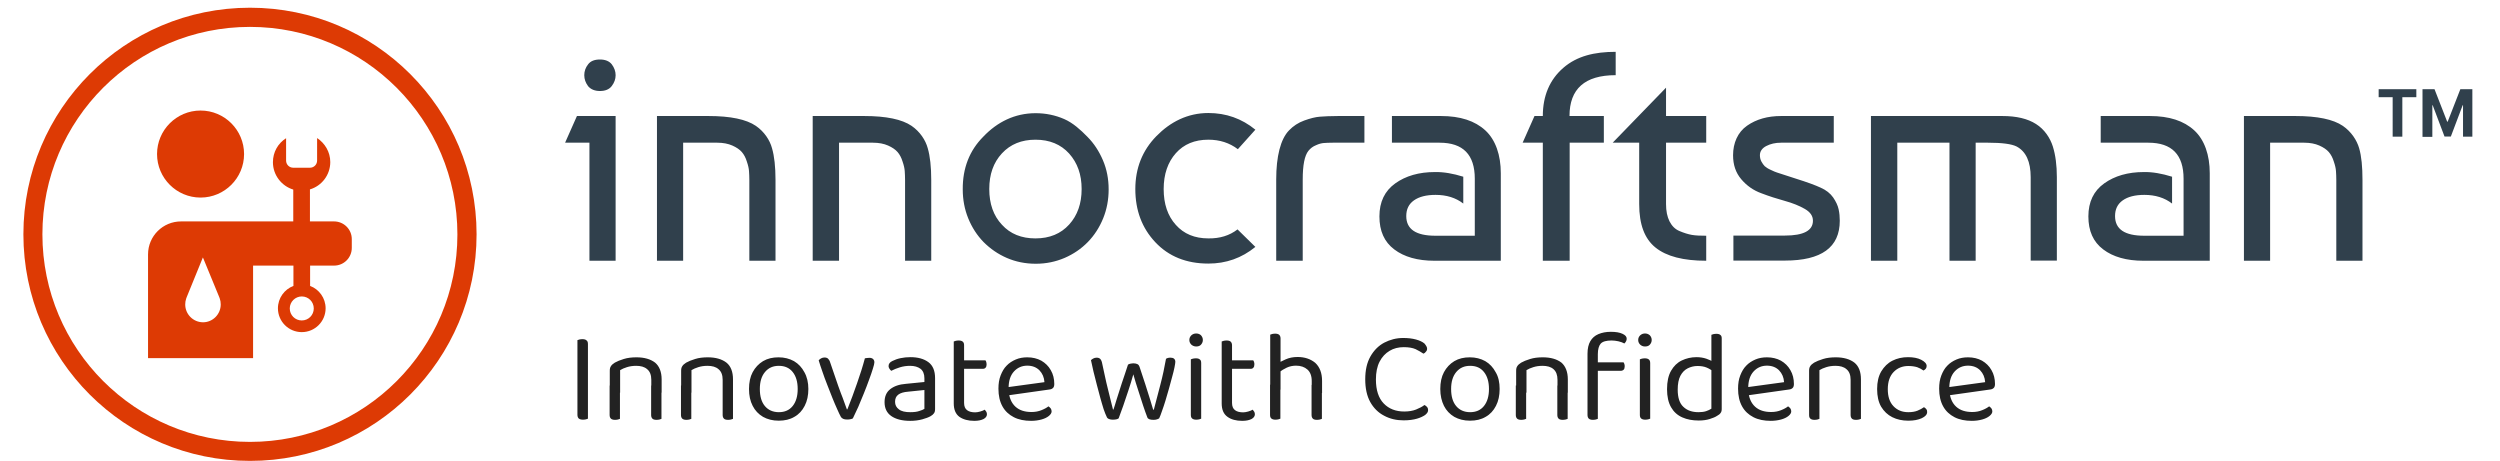 <?xml version="1.0" encoding="utf-8"?>
<!-- Generator: Adobe Illustrator 21.1.0, SVG Export Plug-In . SVG Version: 6.00 Build 0)  -->
<svg version="1.1" id="cg-0" xmlns:svgjs="http://svgjs.dev/svgjs"
	 xmlns="http://www.w3.org/2000/svg" xmlns:xlink="http://www.w3.org/1999/xlink" x="0px" y="0px" viewBox="0 0 1499.4 276.5"
	 style="enable-background:new 0 0 1499.4 276.5;" xml:space="preserve">
<style type="text/css">
	.st0{fill:#30404C;}
	.st1{fill:#222222;}
	.st2{fill:#DD3A04;}
	.st3{display:none;fill:none;}
</style>
<g transform="matrix(1,0,0,1,-0.909,-0.098)">
	<g id="tight-bounds" transform="matrix(1,0,0,1,0.24,0.026)">
		<g>
			<g transform="matrix(1,0,0,1,112.89,10.457)">
				<g id="textblocktransform">
					<g>
						<g transform="matrix(1,0,0,1,0,0)">
							<g transform="matrix(1,0,0,1,0,0)">
								<g>
									<path id="yy-123" class="st0" d="M1322.8,47.9h-8.4v-4.8h22.6v4.8h-8.4v23.7h-5.8V47.9z M1340.7,71.6V43.1h7.2l7.6,19.5
										h0.3l7.6-19.5h7.2v28.5h-5.6V52.7h-0.2l-7.1,18.8h-3.8l-7.1-18.8h-0.2v19H1340.7z"/>
								</g>
							</g>
							<path id="text-0" class="st0" d="M257,59.2V146h-15.7V75.2h-14.6l7.1-16H257z M240.5,41.3L240.5,41.3c-1.5-2-2.3-4.2-2.3-6.6
								c0-2.4,0.8-4.6,2.3-6.5c1.5-2,3.9-2.9,7.1-2.9s5.6,1,7.1,2.9c1.5,2,2.3,4.2,2.3,6.5c0,2.4-0.8,4.5-2.3,6.5
								c-1.5,2-3.9,3-7.1,3C244.5,44.2,242.1,43.2,240.5,41.3z M281.8,146V59.2h30.9c13.2,0,22.7,2,28.4,5.9l0,0
								c5.1,3.5,8.4,8.6,9.7,13.4c1.4,4.8,2.1,11.2,2.1,19l0,0V146h-15.7V97.7c0-2.1-0.1-4-0.2-5.5c-0.1-1.5-0.5-3.4-1.3-5.7
								c-0.7-2.3-1.7-4.2-3-5.7c-1.3-1.5-3.2-2.8-5.7-3.9c-2.5-1.1-5.5-1.7-9.1-1.7l0,0h-20.4V146H281.8z M375.2,146V59.2h30.9
								c13.2,0,22.7,2,28.4,5.9l0,0c5.1,3.5,8.4,8.6,9.7,13.4c1.4,4.8,2.1,11.2,2.1,19l0,0V146h-15.7V97.7c0-2.1-0.1-4-0.2-5.5
								c-0.1-1.5-0.5-3.4-1.3-5.7c-0.7-2.3-1.7-4.2-3-5.7c-1.3-1.5-3.2-2.8-5.7-3.9c-2.5-1.1-5.5-1.7-9.1-1.7l0,0H391V146H375.2z
								 M477.6,71.5L477.6,71.5c8.3-8.7,18.8-14,31.3-14l0,0c6.1,0,11.8,1.2,17.1,3.5c5.3,2.3,9.9,6.5,13.9,10.6
								c4,4,7.1,8.8,9.4,14.2c2.3,5.4,3.4,11.2,3.4,17.4l0,0c0,6.2-1.1,12-3.3,17.4c-2.2,5.4-5.3,10.2-9.2,14.2
								c-3.9,4-8.6,7.2-13.9,9.5c-5.4,2.3-11.1,3.5-17.3,3.5l0,0c-6.3,0-12.1-1.2-17.4-3.5c-5.3-2.3-9.9-5.5-13.9-9.5
								c-3.9-4-7-8.8-9.2-14.2c-2.2-5.4-3.3-11.2-3.3-17.4l0,0C465.1,90.5,469.2,79.9,477.6,71.5z M508.8,73.4L508.8,73.4
								c-8.3,0-15,2.7-20.1,8.2c-5.1,5.5-7.6,12.6-7.6,21.4s2.5,16,7.6,21.4c5,5.5,11.7,8.2,20.1,8.2l0,0c8.5,0,15.2-2.8,20.2-8.3
								c5-5.5,7.5-12.6,7.5-21.3S534,87.3,529,81.7C524,76.2,517.3,73.4,508.8,73.4z M630,127.2L630,127.2l10.7,10.5
								c-8.2,6.7-17.6,10-28.2,10l0,0c-13.2,0-23.8-4.3-31.8-12.8c-8-8.5-12-19.1-12-31.9l0,0c0-12.5,4.2-23.1,12.6-31.7
								c8.4-8.6,18.8-13.9,31.2-13.9l0,0c10.6,0,20,3.3,28.2,10l0,0l-10.5,11.7c-5-3.8-10.9-5.7-17.7-5.7l0,0
								c-8.2,0-14.7,2.7-19.5,8.1c-4.8,5.4-7.3,12.6-7.3,21.5s2.4,16.1,7.3,21.5c4.8,5.4,11.3,8.1,19.5,8.1l0,0
								C619.4,132.7,625.2,130.9,630,127.2z M668.9,146h-15.7V97.2c0-13.7,2.6-24.2,7.7-29.4l0,0c2.5-2.6,5.5-4.6,9.1-5.9
								c3.6-1.3,6.7-2.1,9.4-2.3c2.7-0.2,6.4-0.4,11-0.4l0,0h15.7v16h-18.9c-2.4,0-4.2,0.1-5.5,0.2c-1.3,0.1-2.9,0.5-4.6,1.3
								c-1.8,0.7-3.3,1.8-4.6,3.4l0,0c-2.3,2.9-3.4,8.6-3.4,17.2l0,0V146z M765.4,95.6L765.4,95.6v16.1c-4.5-3.5-10.1-5.2-16.6-5.2
								l0,0c-5.6,0-9.9,1.1-13,3.3c-3.1,2.2-4.6,5.3-4.6,9.4l0,0c0,7.9,5.8,11.8,17.5,11.8l0,0h23.6V96.8c0-14.4-7-21.6-21.1-21.6
								l0,0h-28.6v-16H752c11.6,0,20.4,2.9,26.6,8.6c6.2,5.7,9.3,14.9,9.3,25.7l0,0V146h-39.8c-10.1,0-18.2-2.3-24.1-6.8
								c-6-4.5-8.9-11.1-8.9-19.8s3.2-15.3,9.5-19.8c6.3-4.5,14.2-6.8,23.8-6.8l0,0C753.6,92.7,759.3,93.7,765.4,95.6z M849.7,59.2
								v16h-20.5V146h-16.1V75.2h-12.1l7.1-16h5c0-12.1,4.1-21.8,12.3-28.9c8.2-7.1,18.7-9.6,31.4-9.6l0,0v14
								c-18.5,0-27.7,8.2-27.7,24.5l0,0H849.7z M870.9,75.2H855l32-33v17h24.1v16H887V112c0,4.2,0.7,7.6,2.1,10.4
								c1.4,2.7,3.3,4.7,6,5.8c2.6,1.1,5.1,1.9,7.4,2.3c2.3,0.4,5.2,0.5,8.6,0.5l0,0v15c-13.7,0-23.8-2.6-30.4-7.9
								s-9.8-13.9-9.8-26.1l0,0V75.2z M956,59.2h31.6v16H956c-3.5,0-6.4,0.7-8.9,2c-2.5,1.3-3.8,3.2-3.8,5.5l0,0
								c0,1.4,0.3,2.7,0.9,3.8c0.6,1.1,1.3,2.1,2,2.8c0.8,0.7,2,1.5,3.6,2.2c1.6,0.8,2.9,1.3,3.8,1.6c0.9,0.3,4.7,1.5,11.4,3.7
								c6.7,2.1,11.6,3.9,14.8,5.4c3.2,1.4,5.7,3.4,7.4,5.8c1.7,2.5,2.8,4.8,3.3,7.1c0.5,2.3,0.7,4.6,0.7,6.9l0,0
								c0,16-11,23.9-32.9,23.9l0,0h-30.9v-15h30.9c11.2,0,16.8-3,16.8-8.9l0,0c0-2.9-1.6-5.2-4.9-7.1c-3.3-1.9-7.3-3.5-12-4.8
								c-4.7-1.3-9.4-2.8-14.1-4.6c-4.7-1.7-8.7-4.5-12-8.4c-3.3-3.9-4.9-8.6-4.9-14.4l0,0c0-7.3,2.8-13.8,8.4-17.7
								C941.2,61.1,948,59.2,956,59.2L956,59.2z M1009.9,146V59.2h78.8c8.5,0,15.2,1.6,20.2,4.8l0,0c5.1,3.2,8.5,8.4,10.1,13.5
								c1.6,5.1,2.4,11.3,2.4,18.4l0,0v50h-15.7v-50c0-9.3-2.8-15.4-8.4-18.4l0,0c-2.9-1.5-8.6-2.3-17.3-2.3l0,0h-7.3V146h-15.7
								V75.2h-31.3V146H1009.9z M1190.5,95.6L1190.5,95.6v16.1c-4.5-3.5-10.1-5.2-16.6-5.2l0,0c-5.6,0-9.9,1.1-13,3.3
								c-3.1,2.2-4.6,5.3-4.6,9.4l0,0c0,7.9,5.8,11.8,17.5,11.8l0,0h23.6V96.8c0-14.4-7-21.6-21.1-21.6l0,0h-28.6v-16h29.5
								c11.6,0,20.4,2.9,26.6,8.6c6.2,5.7,9.3,14.9,9.3,25.7l0,0V146h-39.8c-10.1,0-18.2-2.3-24.1-6.8c-6-4.5-8.9-11.1-8.9-19.8
								s3.2-15.3,9.5-19.8c6.3-4.5,14.2-6.8,23.8-6.8l0,0C1178.7,92.7,1184.4,93.7,1190.5,95.6z M1233.6,146V59.2h30.9
								c13.2,0,22.7,2,28.4,5.9l0,0c5.1,3.5,8.4,8.6,9.8,13.4c1.4,4.8,2,11.2,2,19l0,0V146H1289V97.7c0-2.1-0.1-4-0.2-5.5
								c-0.1-1.5-0.5-3.4-1.3-5.7c-0.7-2.3-1.7-4.2-3-5.7c-1.3-1.5-3.2-2.8-5.7-3.9c-2.5-1.1-5.5-1.7-9.1-1.7l0,0h-20.4V146H1233.6z
								"/>
						</g>
					</g>
					<g transform="matrix(1,0,0,1,0,53.424)">
						<g transform="matrix(1,0,0,1,0,0)">
							<path id="text-1" class="st1" d="M234.1,185v-25.8h6.3v28.1c-0.3,0.1-0.6,0.2-1.2,0.4c-0.5,0.1-1.1,0.2-1.7,0.2l0,0
								c-1.1,0-2-0.2-2.6-0.7C234.4,186.7,234.1,186,234.1,185L234.1,185z M240.4,142.6v21.8h-6.3v-24.2c0.3-0.1,0.7-0.2,1.2-0.4
								c0.5-0.1,1.1-0.2,1.7-0.2l0,0c1.1,0,2,0.2,2.5,0.7C240.2,140.8,240.4,141.5,240.4,142.6L240.4,142.6z M284.6,163.7
								L284.6,163.7v8h-6.2V164c0-2.9-0.8-5-2.5-6.4c-1.6-1.4-3.8-2-6.6-2l0,0c-2.1,0-3.9,0.3-5.5,0.8c-1.6,0.5-3,1.1-4.1,1.8l0,0
								v13.5h-6.2v-13.2c0-1.1,0.2-2,0.7-2.7c0.4-0.7,1.2-1.4,2.3-2.1l0,0c1.4-0.8,3.1-1.5,5.4-2.2c2.2-0.7,4.8-1,7.6-1l0,0
								c4.7,0,8.5,1.1,11.2,3.2C283.2,155.8,284.6,159.2,284.6,163.7z M253.4,185.1v-17.7h6.2v20c-0.3,0.1-0.6,0.2-1.2,0.4
								c-0.5,0.1-1.1,0.2-1.7,0.2l0,0c-1.1,0-1.9-0.2-2.5-0.7C253.7,186.8,253.4,186.1,253.4,185.1L253.4,185.1z M278.3,185.1v-17.7
								h6.2v20c-0.3,0.1-0.7,0.2-1.2,0.4c-0.5,0.1-1.1,0.2-1.7,0.2l0,0c-1.1,0-2-0.2-2.5-0.7C278.6,186.8,278.3,186.1,278.3,185.1
								L278.3,185.1z M327.4,163.7L327.4,163.7v8h-6.2V164c0-2.9-0.8-5-2.5-6.4c-1.6-1.4-3.8-2-6.6-2l0,0c-2.1,0-3.9,0.3-5.5,0.8
								c-1.6,0.5-3,1.1-4.1,1.8l0,0v13.5h-6.2v-13.2c0-1.1,0.2-2,0.7-2.7c0.4-0.7,1.2-1.4,2.3-2.1l0,0c1.4-0.8,3.1-1.5,5.4-2.2
								c2.2-0.7,4.8-1,7.6-1l0,0c4.7,0,8.5,1.1,11.2,3.2C326.1,155.8,327.4,159.2,327.4,163.7z M296.2,185.1v-17.7h6.2v20
								c-0.3,0.1-0.6,0.2-1.2,0.4c-0.5,0.1-1.1,0.2-1.7,0.2l0,0c-1.1,0-1.9-0.2-2.5-0.7C296.5,186.8,296.2,186.1,296.2,185.1
								L296.2,185.1z M321.2,185.1v-17.7h6.2v20c-0.3,0.1-0.7,0.2-1.2,0.4c-0.5,0.1-1.1,0.2-1.7,0.2l0,0c-1.1,0-2-0.2-2.5-0.7
								C321.5,186.8,321.2,186.1,321.2,185.1L321.2,185.1z M372.6,169.5L372.6,169.5c0,3.8-0.7,7.2-2.2,10.1s-3.5,5.1-6.2,6.6
								c-2.7,1.6-5.8,2.3-9.4,2.3l0,0c-3.6,0-6.7-0.8-9.4-2.3c-2.7-1.6-4.8-3.8-6.2-6.6c-1.5-2.9-2.2-6.2-2.2-10.1l0,0
								c0-3.9,0.7-7.3,2.2-10.1c1.5-2.8,3.6-5,6.2-6.6c2.7-1.6,5.8-2.3,9.3-2.3l0,0c3.5,0,6.6,0.8,9.3,2.3c2.7,1.6,4.7,3.8,6.2,6.6
								C371.8,162.2,372.6,165.6,372.6,169.5z M354.9,155.6L354.9,155.6c-3.5,0-6.2,1.2-8.3,3.7c-2.1,2.5-3.1,5.9-3.1,10.2l0,0
								c0,4.4,1,7.8,3,10.2c2,2.4,4.8,3.7,8.4,3.7l0,0c3.5,0,6.3-1.2,8.3-3.7c2-2.5,3-5.9,3-10.2l0,0c0-4.3-1-7.7-3-10.2
								C361.2,156.8,358.4,155.6,354.9,155.6z M409.2,150.8L409.2,150.8c0.9,0,1.6,0.2,2.2,0.7c0.5,0.5,0.8,1.1,0.8,2l0,0
								c0,0.7-0.3,1.9-0.9,3.8c-0.6,1.9-1.3,4.1-2.3,6.7c-0.9,2.6-2,5.3-3.1,8.1c-1.1,2.8-2.3,5.6-3.4,8.2c-1.2,2.6-2.3,4.9-3.2,6.8
								l0,0c-0.3,0.2-0.7,0.4-1.4,0.5c-0.7,0.2-1.3,0.2-2.1,0.2l0,0c-0.9,0-1.7-0.1-2.3-0.4c-0.7-0.3-1.1-0.7-1.4-1.2l0,0
								c-0.6-1-1.3-2.6-2.2-4.6c-0.9-2-1.9-4.3-2.9-6.8c-1-2.5-2.1-5.2-3.1-7.9c-1.1-2.7-2-5.3-2.9-7.9c-0.9-2.5-1.6-4.7-2.2-6.7
								l0,0c0.4-0.5,0.9-0.9,1.5-1.2c0.6-0.3,1.2-0.5,1.9-0.5l0,0c0.9,0,1.7,0.2,2.2,0.7s1,1.2,1.3,2.3l0,0l4.8,14
								c0.4,1.2,1,2.7,1.6,4.4c0.7,1.8,1.4,3.5,2,5.3s1.2,3.2,1.6,4.4l0,0h0.3c2.1-5.2,4-10.4,5.8-15.6c1.8-5.1,3.4-10.1,4.7-15l0,0
								C407.2,151,408.1,150.8,409.2,150.8z M433.7,188.6L433.7,188.6c-4.9,0-8.7-1-11.4-2.9c-2.7-1.9-4-4.7-4-8.3l0,0
								c0-3.4,1.1-6,3.4-7.8c2.3-1.8,5.4-2.9,9.4-3.2l0,0l11.1-1.1v-2.2c0-2.6-0.8-4.5-2.3-5.7c-1.6-1.2-3.7-1.8-6.3-1.8l0,0
								c-2.1,0-4.2,0.3-6.1,0.9c-1.9,0.6-3.7,1.3-5.2,2.1l0,0c-0.4-0.4-0.8-0.8-1.1-1.3c-0.3-0.5-0.5-1-0.5-1.5l0,0
								c0-1.4,0.8-2.4,2.3-3.1l0,0c1.4-0.7,3-1.3,4.9-1.7c1.9-0.4,3.8-0.6,5.9-0.6l0,0c4.5,0,8.1,1,10.8,3s4,5.2,4,9.6l0,0v18.5
								c0,1.1-0.2,2-0.7,2.6c-0.4,0.6-1.1,1.2-2,1.7l0,0c-1.2,0.7-2.9,1.3-5,1.9C438.6,188.3,436.3,188.6,433.7,188.6z M433.7,183.4
								L433.7,183.4c2.2,0,4-0.2,5.4-0.7c1.4-0.4,2.5-0.9,3.1-1.3l0,0v-11.3l-9.7,1c-2.7,0.2-4.7,0.8-6,1.8c-1.3,1-1.9,2.4-1.9,4.3
								l0,0c0,1.9,0.8,3.4,2.3,4.5C428.4,182.9,430.7,183.4,433.7,183.4z M459.8,178.1v-11.1h6.2v10.8c0,2.1,0.6,3.5,1.8,4.4
								c1.2,0.9,2.8,1.3,4.9,1.3l0,0c0.9,0,1.9-0.2,3-0.5c1.1-0.3,2-0.7,2.7-1.1l0,0c0.3,0.3,0.6,0.7,0.9,1.2c0.3,0.5,0.4,1,0.4,1.6
								l0,0c0,1.1-0.7,2.1-2,2.8c-1.4,0.7-3.2,1.1-5.6,1.1l0,0c-3.6,0-6.6-0.8-8.9-2.4C460.9,184.5,459.8,181.8,459.8,178.1
								L459.8,178.1z M477.2,157.4H463v-5.1h15.8c0.2,0.2,0.3,0.5,0.5,1c0.1,0.5,0.2,1,0.2,1.5l0,0c0,0.8-0.2,1.5-0.6,1.9
								C478.5,157.2,477.9,157.4,477.2,157.4L477.2,157.4z M466,143.3v26h-6.2V141c0.3-0.1,0.7-0.2,1.2-0.4c0.5-0.1,1.1-0.2,1.7-0.2
								l0,0c1.1,0,1.9,0.2,2.5,0.7C465.8,141.6,466,142.3,466,143.3L466,143.3z M517.2,169.8l-26.2,3.7l-0.3-4.9l23.5-3.2
								c-0.2-2.9-1.2-5.2-3-7.1c-1.8-1.8-4.2-2.8-7.3-2.8l0,0c-3.2,0-5.9,1.2-8,3.5c-2.1,2.3-3.2,5.6-3.2,9.9l0,0v1.7
								c0.4,4.2,1.7,7.3,4.1,9.5c2.4,2.2,5.6,3.2,9.7,3.2l0,0c2.2,0,4.2-0.4,5.9-1.1c1.8-0.7,3.2-1.5,4.2-2.3l0,0
								c0.6,0.4,1,0.8,1.4,1.3c0.3,0.5,0.5,1.1,0.5,1.7l0,0c0,1-0.6,1.9-1.7,2.8c-1.1,0.9-2.6,1.6-4.4,2.1c-1.9,0.5-3.9,0.8-6.2,0.8
								l0,0c-4,0-7.5-0.7-10.4-2.2c-2.9-1.5-5.2-3.6-6.8-6.5c-1.6-2.9-2.4-6.4-2.4-10.6l0,0c0-3,0.4-5.6,1.3-7.9
								c0.9-2.3,2-4.3,3.6-5.9c1.5-1.6,3.4-2.8,5.5-3.7c2.1-0.9,4.4-1.3,6.9-1.3l0,0c3.2,0,6,0.7,8.4,2c2.4,1.4,4.3,3.2,5.7,5.7
								c1.4,2.4,2.1,5.2,2.1,8.3l0,0c0,1.1-0.3,2-0.8,2.4C518.8,169.4,518.1,169.7,517.2,169.8L517.2,169.8z M567.5,160.7
								L567.5,160.7c-0.9,3.3-1.9,6.5-3,9.8c-1.1,3.3-2.1,6.3-3.1,9.2c-1,2.9-1.9,5.3-2.7,7.4l0,0c-0.4,0.3-0.9,0.5-1.4,0.6
								s-1.2,0.2-2.1,0.2l0,0c-0.8,0-1.6-0.1-2.3-0.4c-0.7-0.3-1.2-0.7-1.4-1.4l0,0c-0.5-1-1.1-2.5-1.8-4.5c-0.6-2-1.3-4.2-2-6.8
								c-0.7-2.5-1.4-5.2-2.1-7.9c-0.7-2.7-1.4-5.4-2-7.9c-0.6-2.5-1.1-4.8-1.5-6.8l0,0c0.4-0.4,0.8-0.7,1.4-1
								c0.6-0.3,1.2-0.5,2-0.5l0,0c1,0,1.7,0.3,2.2,0.8c0.5,0.6,0.9,1.4,1.1,2.6l0,0c0.5,2.2,1,4.7,1.6,7.4c0.6,2.8,1.2,5.5,1.9,8.2
								c0.7,2.7,1.3,5.1,1.8,7.3c0.6,2.2,1,3.8,1.2,4.8l0,0h0.3c0.4-1.2,1.1-3.3,1.9-6.1c0.9-2.8,1.9-6.1,3.1-9.7
								c1.2-3.6,2.5-7.3,3.7-11.1l0,0c0.4-0.3,0.9-0.5,1.5-0.6c0.6-0.1,1.2-0.2,1.9-0.2l0,0c0.9,0,1.7,0.2,2.3,0.5
								c0.6,0.3,1,0.9,1.2,1.5l0,0c1.2,3.6,2.4,7.1,3.5,10.6c1.1,3.5,2.1,6.5,2.9,9.2c0.8,2.7,1.4,4.7,1.8,6l0,0h0.4
								c1.2-4.6,2.5-9.6,3.9-14.9c1.4-5.3,2.5-10.5,3.4-15.6l0,0c0.7-0.5,1.6-0.7,2.7-0.7l0,0c0.9,0,1.6,0.2,2.1,0.6
								c0.5,0.4,0.8,1.1,0.8,1.9l0,0c0,0.6-0.2,1.7-0.5,3.3c-0.3,1.6-0.8,3.5-1.4,5.7s-1.2,4.5-1.9,7c-0.7,2.5-1.4,4.9-2.1,7.2
								c-0.7,2.3-1.4,4.4-2.1,6.3c-0.6,1.9-1.2,3.3-1.7,4.4l0,0c-0.3,0.2-0.7,0.4-1.3,0.6c-0.6,0.2-1.3,0.3-2.1,0.3l0,0
								c-2.1,0-3.4-0.5-3.7-1.5l0,0c-0.7-1.9-1.6-4.2-2.5-7c-0.9-2.8-1.9-5.8-2.9-9C569.4,167.2,568.4,163.9,567.5,160.7z
								 M601.1,140.1L601.1,140.1c0-1.1,0.4-2,1.2-2.8c0.8-0.7,1.7-1.1,2.9-1.1l0,0c1.2,0,2.2,0.4,2.9,1.1c0.7,0.8,1.1,1.7,1.1,2.8
								l0,0c0,1.1-0.4,2-1.1,2.8c-0.7,0.8-1.7,1.1-2.9,1.1l0,0c-1.1,0-2.1-0.4-2.9-1.1C601.5,142.1,601.1,141.2,601.1,140.1z
								 M602,185.1v-18.2h6.2v20.4c-0.3,0.1-0.6,0.2-1.2,0.4c-0.5,0.1-1.1,0.2-1.7,0.2l0,0c-1.1,0-1.9-0.2-2.5-0.7
								C602.3,186.8,602,186.1,602,185.1L602,185.1z M608.2,154v16H602v-18.3c0.3-0.1,0.7-0.2,1.2-0.4c0.6-0.1,1.1-0.2,1.8-0.2l0,0
								c1.1,0,1.9,0.2,2.4,0.7C608,152.2,608.2,152.9,608.2,154L608.2,154z M620.5,178.1v-11.1h6.2v10.8c0,2.1,0.6,3.5,1.8,4.4
								c1.2,0.9,2.8,1.3,4.9,1.3l0,0c0.9,0,1.9-0.2,3-0.5c1.1-0.3,2-0.7,2.7-1.1l0,0c0.3,0.3,0.6,0.7,0.9,1.2c0.3,0.5,0.4,1,0.4,1.6
								l0,0c0,1.1-0.7,2.1-2,2.8c-1.4,0.7-3.2,1.1-5.6,1.1l0,0c-3.6,0-6.6-0.8-8.8-2.4C621.6,184.5,620.5,181.8,620.5,178.1
								L620.5,178.1z M637.8,157.4h-14.2v-5.1h15.8c0.2,0.2,0.3,0.5,0.5,1c0.2,0.5,0.2,1,0.2,1.5l0,0c0,0.8-0.2,1.5-0.6,1.9
								C639.1,157.2,638.6,157.4,637.8,157.4L637.8,157.4z M626.7,143.3v26h-6.2V141c0.3-0.1,0.7-0.2,1.2-0.4
								c0.5-0.1,1.1-0.2,1.7-0.2l0,0c1.1,0,1.9,0.2,2.5,0.7C626.4,141.6,626.7,142.3,626.7,143.3L626.7,143.3z M680.7,164.6v7.3
								h-6.2v-7.2c0-3.1-0.9-5.4-2.6-6.9c-1.7-1.5-4-2.3-6.8-2.3l0,0c-2,0-3.9,0.4-5.6,1.2c-1.7,0.8-3.2,1.7-4.4,2.8l0,0l-1.2-5.1
								c1.2-0.9,2.9-1.8,5-2.7c2-0.9,4.4-1.4,7.1-1.4l0,0c4.3,0,7.8,1.2,10.6,3.5C679.3,156.3,680.7,159.9,680.7,164.6L680.7,164.6z
								 M649.5,185.1v-18.2h6.2v20.4c-0.3,0.1-0.6,0.2-1.2,0.4c-0.5,0.1-1.1,0.2-1.7,0.2l0,0c-1.1,0-1.9-0.2-2.5-0.7
								C649.8,186.8,649.5,186.1,649.5,185.1L649.5,185.1z M674.4,185.1V167l6.2,0.1v20.3c-0.3,0.1-0.7,0.2-1.2,0.4
								c-0.6,0.1-1.1,0.2-1.7,0.2l0,0c-1.1,0-2-0.2-2.5-0.7C674.7,186.8,674.4,186.1,674.4,185.1L674.4,185.1z M655.8,139.2v30.7
								h-6.2v-33c0.3-0.1,0.7-0.2,1.2-0.4c0.5-0.1,1.1-0.2,1.7-0.2l0,0c1.1,0,1.9,0.2,2.5,0.7C655.5,137.5,655.8,138.2,655.8,139.2
								L655.8,139.2z M743.7,145.3L743.7,145.3c0,0.7-0.2,1.3-0.7,1.8c-0.4,0.6-0.9,1-1.5,1.2l0,0c-1.3-0.9-2.9-1.8-4.7-2.7
								c-1.8-0.8-4.2-1.2-7.1-1.2l0,0c-3.2,0-6,0.7-8.5,2.2c-2.5,1.5-4.5,3.6-6,6.5c-1.5,2.9-2.2,6.5-2.2,10.7l0,0
								c0,6.4,1.6,11.2,4.7,14.4c3.1,3.2,7.2,4.8,12.3,4.8l0,0c2.7,0,5.1-0.4,7.1-1.2c2-0.8,3.7-1.7,5-2.7l0,0
								c0.5,0.2,1,0.6,1.5,1.1c0.5,0.6,0.7,1.2,0.7,1.9l0,0c0,0.5-0.1,1-0.4,1.5c-0.3,0.5-0.8,1-1.4,1.5l0,0
								c-1.2,0.8-2.8,1.6-4.9,2.2c-2.1,0.6-4.7,1-8,1l0,0c-4.3,0-8.2-0.9-11.7-2.8c-3.5-1.8-6.3-4.6-8.3-8.2s-3-8.2-3-13.6l0,0
								c0-5.5,1-10,3.1-13.7c2.1-3.7,4.9-6.5,8.3-8.3c3.5-1.8,7.2-2.8,11.4-2.8l0,0c2.9,0,5.4,0.3,7.6,0.9s3.9,1.4,5.1,2.4
								C743,143.3,743.7,144.3,743.7,145.3z M787.2,169.5L787.2,169.5c0,3.8-0.7,7.2-2.2,10.1c-1.5,2.9-3.5,5.1-6.2,6.6
								c-2.7,1.6-5.8,2.3-9.4,2.3l0,0c-3.6,0-6.7-0.8-9.4-2.3c-2.7-1.6-4.8-3.8-6.2-6.6s-2.2-6.2-2.2-10.1l0,0
								c0-3.9,0.7-7.3,2.2-10.1c1.5-2.8,3.6-5,6.2-6.6c2.7-1.6,5.8-2.3,9.3-2.3l0,0c3.5,0,6.6,0.8,9.3,2.3c2.7,1.6,4.7,3.8,6.2,6.6
								C786.5,162.2,787.2,165.6,787.2,169.5z M769.5,155.6L769.5,155.6c-3.5,0-6.2,1.2-8.3,3.7c-2.1,2.5-3.1,5.9-3.1,10.2l0,0
								c0,4.4,1,7.8,3,10.2c2,2.4,4.8,3.7,8.4,3.7l0,0c3.5,0,6.3-1.2,8.3-3.7c2-2.5,3-5.9,3-10.2l0,0c0-4.3-1-7.7-3-10.2
								C775.8,156.8,773.1,155.6,769.5,155.6z M828.1,163.7L828.1,163.7v8h-6.2V164c0-2.9-0.8-5-2.4-6.4c-1.6-1.4-3.8-2-6.6-2l0,0
								c-2.1,0-3.9,0.3-5.5,0.8c-1.6,0.5-3,1.1-4.1,1.8l0,0v13.5h-6.2v-13.2c0-1.1,0.2-2,0.7-2.7c0.4-0.7,1.2-1.4,2.3-2.1l0,0
								c1.4-0.8,3.1-1.5,5.4-2.2c2.2-0.7,4.8-1,7.6-1l0,0c4.7,0,8.5,1.1,11.2,3.2C826.7,155.8,828.1,159.2,828.1,163.7z
								 M796.9,185.1v-17.7h6.2v20c-0.3,0.1-0.6,0.2-1.2,0.4c-0.5,0.1-1.1,0.2-1.7,0.2l0,0c-1.1,0-1.9-0.2-2.5-0.7
								C797.2,186.8,796.9,186.1,796.9,185.1L796.9,185.1z M821.8,185.1v-17.7h6.2v20c-0.3,0.1-0.7,0.2-1.2,0.4
								c-0.6,0.1-1.1,0.2-1.7,0.2l0,0c-1.1,0-2-0.2-2.5-0.7C822.1,186.8,821.8,186.1,821.8,185.1L821.8,185.1z M859.8,158.6H845
								v-5.1h16.5c0.2,0.2,0.3,0.5,0.5,1c0.2,0.4,0.2,1,0.2,1.5l0,0c0,0.8-0.2,1.5-0.6,1.9C861.2,158.3,860.6,158.6,859.8,158.6
								L859.8,158.6z M846.1,148.6L846.1,148.6v9.1h-6.2v-9.4c0-3.1,0.6-5.6,1.7-7.5c1.1-1.9,2.7-3.3,4.8-4.2
								c2.1-0.9,4.6-1.4,7.5-1.4l0,0c3,0,5.3,0.4,7,1.2c1.7,0.8,2.5,1.7,2.5,2.9l0,0c0,0.6-0.1,1.1-0.4,1.6c-0.2,0.5-0.6,0.9-1,1.3
								l0,0c-0.9-0.5-2.1-1-3.5-1.3c-1.4-0.3-2.8-0.5-4.1-0.5l0,0c-3.2,0-5.4,0.6-6.6,1.9C846.7,143.6,846.1,145.7,846.1,148.6z
								 M839.9,185.1v-30.8h6.2v33.1c-0.3,0.1-0.6,0.2-1.2,0.4c-0.5,0.1-1.1,0.2-1.7,0.2l0,0c-1.1,0-1.9-0.2-2.5-0.7
								C840.2,186.8,839.9,186.1,839.9,185.1L839.9,185.1z M870.3,140.1L870.3,140.1c0-1.1,0.4-2,1.2-2.8c0.8-0.7,1.7-1.1,2.9-1.1
								l0,0c1.2,0,2.1,0.4,2.9,1.1c0.7,0.8,1.1,1.7,1.1,2.8l0,0c0,1.1-0.4,2-1.1,2.8c-0.7,0.8-1.7,1.1-2.9,1.1l0,0
								c-1.2,0-2.1-0.4-2.9-1.1C870.7,142.1,870.3,141.2,870.3,140.1z M871.3,185.1v-18.2h6.2v20.4c-0.3,0.1-0.6,0.2-1.2,0.4
								c-0.5,0.1-1.1,0.2-1.7,0.2l0,0c-1.1,0-1.9-0.2-2.5-0.7C871.6,186.8,871.3,186.1,871.3,185.1L871.3,185.1z M877.5,154v16h-6.2
								v-18.3c0.3-0.1,0.7-0.2,1.2-0.4c0.6-0.1,1.1-0.2,1.7-0.2l0,0c1.1,0,1.9,0.2,2.5,0.7C877.2,152.2,877.5,152.9,877.5,154
								L877.5,154z M914.2,181.3L914.2,181.3v-26.2l6.2-0.1v26.5c0,1-0.2,1.8-0.7,2.4c-0.4,0.6-1.1,1.2-2.1,1.7l0,0
								c-1,0.7-2.5,1.3-4.4,1.9c-1.9,0.6-4.1,0.9-6.6,0.9l0,0c-3.7,0-7-0.6-9.9-1.9c-2.9-1.3-5.1-3.3-6.7-6.1
								c-1.6-2.8-2.4-6.4-2.4-10.8l0,0c0-4.5,0.8-8.2,2.4-11c1.6-2.8,3.7-4.9,6.4-6.2c2.7-1.3,5.7-2,8.9-2l0,0c2,0,4,0.3,5.8,0.9
								c1.8,0.6,3.2,1.3,4.3,2.1l0,0v5.8c-1-1-2.3-1.8-3.9-2.5c-1.6-0.7-3.5-1-5.6-1l0,0c-2.1,0-4.1,0.5-5.9,1.4
								c-1.8,0.9-3.3,2.4-4.4,4.5c-1.1,2.1-1.6,4.9-1.6,8.3l0,0c0,4.7,1.1,8.2,3.4,10.3c2.3,2.2,5.3,3.2,9.1,3.2l0,0
								c1.8,0,3.3-0.2,4.5-0.6C912.2,182.4,913.3,181.9,914.2,181.3z M920.4,139.2v17.4l-6.2,0.1V137c0.3-0.1,0.7-0.2,1.2-0.4
								c0.5-0.1,1.1-0.2,1.7-0.2l0,0c1.1,0,2,0.2,2.5,0.7C920.2,137.5,920.4,138.2,920.4,139.2L920.4,139.2z M960.8,169.8l-26.2,3.7
								l-0.3-4.9l23.5-3.2c-0.2-2.9-1.2-5.2-3-7.1c-1.8-1.8-4.2-2.8-7.3-2.8l0,0c-3.2,0-5.9,1.2-8,3.5c-2.1,2.3-3.2,5.6-3.2,9.9l0,0
								v1.7c0.4,4.2,1.7,7.3,4.1,9.5c2.4,2.2,5.6,3.2,9.7,3.2l0,0c2.2,0,4.2-0.4,5.9-1.1c1.8-0.7,3.2-1.5,4.2-2.3l0,0
								c0.6,0.4,1,0.8,1.4,1.3c0.3,0.5,0.5,1.1,0.5,1.7l0,0c0,1-0.6,1.9-1.7,2.8c-1.1,0.9-2.6,1.6-4.4,2.1c-1.9,0.5-3.9,0.8-6.2,0.8
								l0,0c-4,0-7.5-0.7-10.4-2.2c-2.9-1.5-5.2-3.6-6.8-6.5c-1.6-2.9-2.4-6.4-2.4-10.6l0,0c0-3,0.4-5.6,1.3-7.9
								c0.9-2.3,2-4.3,3.6-5.9c1.5-1.6,3.4-2.8,5.5-3.7c2.1-0.9,4.4-1.3,6.9-1.3l0,0c3.2,0,6,0.7,8.4,2c2.4,1.4,4.3,3.2,5.7,5.7
								c1.4,2.4,2.1,5.2,2.1,8.3l0,0c0,1.1-0.3,2-0.8,2.4C962.4,169.4,961.7,169.7,960.8,169.8L960.8,169.8z M1003.9,163.7
								L1003.9,163.7v8h-6.2V164c0-2.9-0.8-5-2.5-6.4c-1.6-1.4-3.8-2-6.6-2l0,0c-2.1,0-3.9,0.3-5.5,0.8c-1.6,0.5-3,1.1-4.1,1.8l0,0
								v13.5h-6.2v-13.2c0-1.1,0.2-2,0.7-2.7c0.4-0.7,1.2-1.4,2.3-2.1l0,0c1.4-0.8,3.1-1.5,5.4-2.2c2.2-0.7,4.8-1,7.6-1l0,0
								c4.7,0,8.5,1.1,11.2,3.2C1002.6,155.8,1003.9,159.2,1003.9,163.7z M972.8,185.1v-17.7h6.2v20c-0.3,0.1-0.6,0.2-1.2,0.4
								c-0.5,0.1-1.1,0.2-1.7,0.2l0,0c-1.1,0-1.9-0.2-2.5-0.7C973,186.8,972.8,186.1,972.8,185.1L972.8,185.1z M997.7,185.1v-17.7
								h6.2v20c-0.3,0.1-0.7,0.2-1.2,0.4c-0.5,0.1-1.1,0.2-1.7,0.2l0,0c-1.1,0-2-0.2-2.5-0.7C998,186.8,997.7,186.1,997.7,185.1
								L997.7,185.1z M1032.3,155.7L1032.3,155.7c-3.5,0-6.5,1.2-8.8,3.6c-2.3,2.4-3.5,5.8-3.5,10.3l0,0c0,4.4,1.1,7.8,3.4,10.2
								c2.3,2.4,5.2,3.6,8.9,3.6l0,0c2.2,0,4-0.3,5.5-0.9c1.5-0.6,2.8-1.3,3.9-2.1l0,0c0.6,0.3,1,0.7,1.4,1.2c0.4,0.5,0.5,1,0.5,1.7
								l0,0c0,1.5-1.1,2.7-3.2,3.7c-2.2,1-4.8,1.5-8.1,1.5l0,0c-3.6,0-6.8-0.7-9.6-2.1c-2.8-1.4-5-3.5-6.7-6.3
								c-1.6-2.8-2.4-6.3-2.4-10.6l0,0c0-4.2,0.8-7.7,2.5-10.6c1.7-2.8,3.9-5,6.7-6.4c2.8-1.4,5.9-2.1,9.3-2.1l0,0
								c3.2,0,5.9,0.5,8,1.6c2.1,1.1,3.2,2.3,3.2,3.7l0,0c0,0.6-0.2,1.2-0.5,1.6c-0.4,0.5-0.8,0.8-1.4,1.1l0,0
								c-1.1-0.8-2.4-1.5-3.8-2C1036.2,156,1034.5,155.7,1032.3,155.7z M1081.4,169.8l-26.2,3.7l-0.3-4.9l23.5-3.2
								c-0.2-2.9-1.2-5.2-3-7.1c-1.8-1.8-4.2-2.8-7.3-2.8l0,0c-3.2,0-5.9,1.2-8,3.5c-2.1,2.3-3.2,5.6-3.2,9.9l0,0v1.7
								c0.4,4.2,1.7,7.3,4.1,9.5c2.4,2.2,5.6,3.2,9.7,3.2l0,0c2.2,0,4.2-0.4,5.9-1.1c1.8-0.7,3.2-1.5,4.2-2.3l0,0
								c0.6,0.4,1,0.8,1.4,1.3c0.3,0.5,0.5,1.1,0.5,1.7l0,0c0,1-0.6,1.9-1.7,2.8c-1.1,0.9-2.6,1.6-4.4,2.1c-1.9,0.5-3.9,0.8-6.2,0.8
								l0,0c-4,0-7.5-0.7-10.4-2.2c-2.9-1.5-5.2-3.6-6.8-6.5c-1.6-2.9-2.4-6.4-2.4-10.6l0,0c0-3,0.4-5.6,1.3-7.9
								c0.9-2.3,2-4.3,3.6-5.9c1.5-1.6,3.4-2.8,5.5-3.7c2.1-0.9,4.4-1.3,6.9-1.3l0,0c3.2,0,6,0.7,8.4,2c2.4,1.4,4.3,3.2,5.7,5.7
								c1.4,2.4,2.1,5.2,2.1,8.3l0,0c0,1.1-0.3,2-0.8,2.4C1083,169.4,1082.3,169.7,1081.4,169.8L1081.4,169.8z"/>
						</g>
					</g>
				</g>
			</g>
			<g>
				<g id="icon-0">
					<g>
						<path class="st2" d="M14.7,140.6C14.7,65.6,75.5,4.7,150.6,4.7s135.9,60.8,135.9,135.9c0,75.1-60.8,135.9-135.9,135.9
							C75.5,276.5,14.7,215.7,14.7,140.6z M150.6,265.1c68.7,0,124.4-55.7,124.4-124.4S219.3,16.2,150.6,16.2S26.1,71.9,26.1,140.6
							S81.8,265.1,150.6,265.1L150.6,265.1z"/>
					</g>
					<g transform="matrix(1,0,0,1,25.456,20.967)">
						<g>
							<path class="st2" d="M121.6,71.5c0,14.4-11.7,26.1-26.1,26.1c-14.4,0-26.1-11.7-26.1-26.1s11.7-26.1,26.1-26.1
								C109.9,45.4,121.6,57.1,121.6,71.5z M186.2,122.5v5.3c0,5.8-4.7,10.6-10.6,10.6h-14.4v12.2c5.4,2,9.3,7.3,9.3,13.4
								c0,7.9-6.4,14.3-14.3,14.3c-7.9,0-14.3-6.4-14.3-14.3c0-6.1,3.9-11.4,9.3-13.4v-12.2H127v55.5H64v-62.2
								c0-11,8.9-19.8,19.8-19.8h21.9c0.1,0,0.2,0,0.3,0h45.1V92.8c-7-2.1-12.2-8.7-12.2-16.4c0-6.1,3.1-11.4,7.9-14.4v13.4
								c0,2.4,1.9,4.3,4.3,4.3h10c2.4,0,4.3-1.9,4.3-4.3V61.9c4.7,3.1,7.9,8.4,7.9,14.4c0,7.7-5.1,14.3-12.2,16.4v19.2h14.4
								C181.5,111.9,186.2,116.7,186.2,122.5z M107.6,161.7c0-1.3-0.2-2.5-0.6-3.6l0,0l-0.3-0.8l-9.3-22.6l-0.5-1.2l-9.7,23.8
								l-0.3,0.8l0,0c-0.4,1.1-0.6,2.4-0.6,3.6c0,5.9,4.8,10.7,10.7,10.7C102.8,172.4,107.6,167.6,107.6,161.7z M156.2,156.9
								c-3.9,0-7.2,3.2-7.2,7.2c0,4,3.2,7.2,7.2,7.2c4,0,7.2-3.2,7.2-7.2C163.4,160.1,160.2,156.9,156.2,156.9z"/>
						</g>
					</g>
				</g>
			</g>
		</g>
		<rect x="77.2" y="15.9" class="st3" width="1494.2" height="271.8"/>
	</g>
</g>
</svg>
